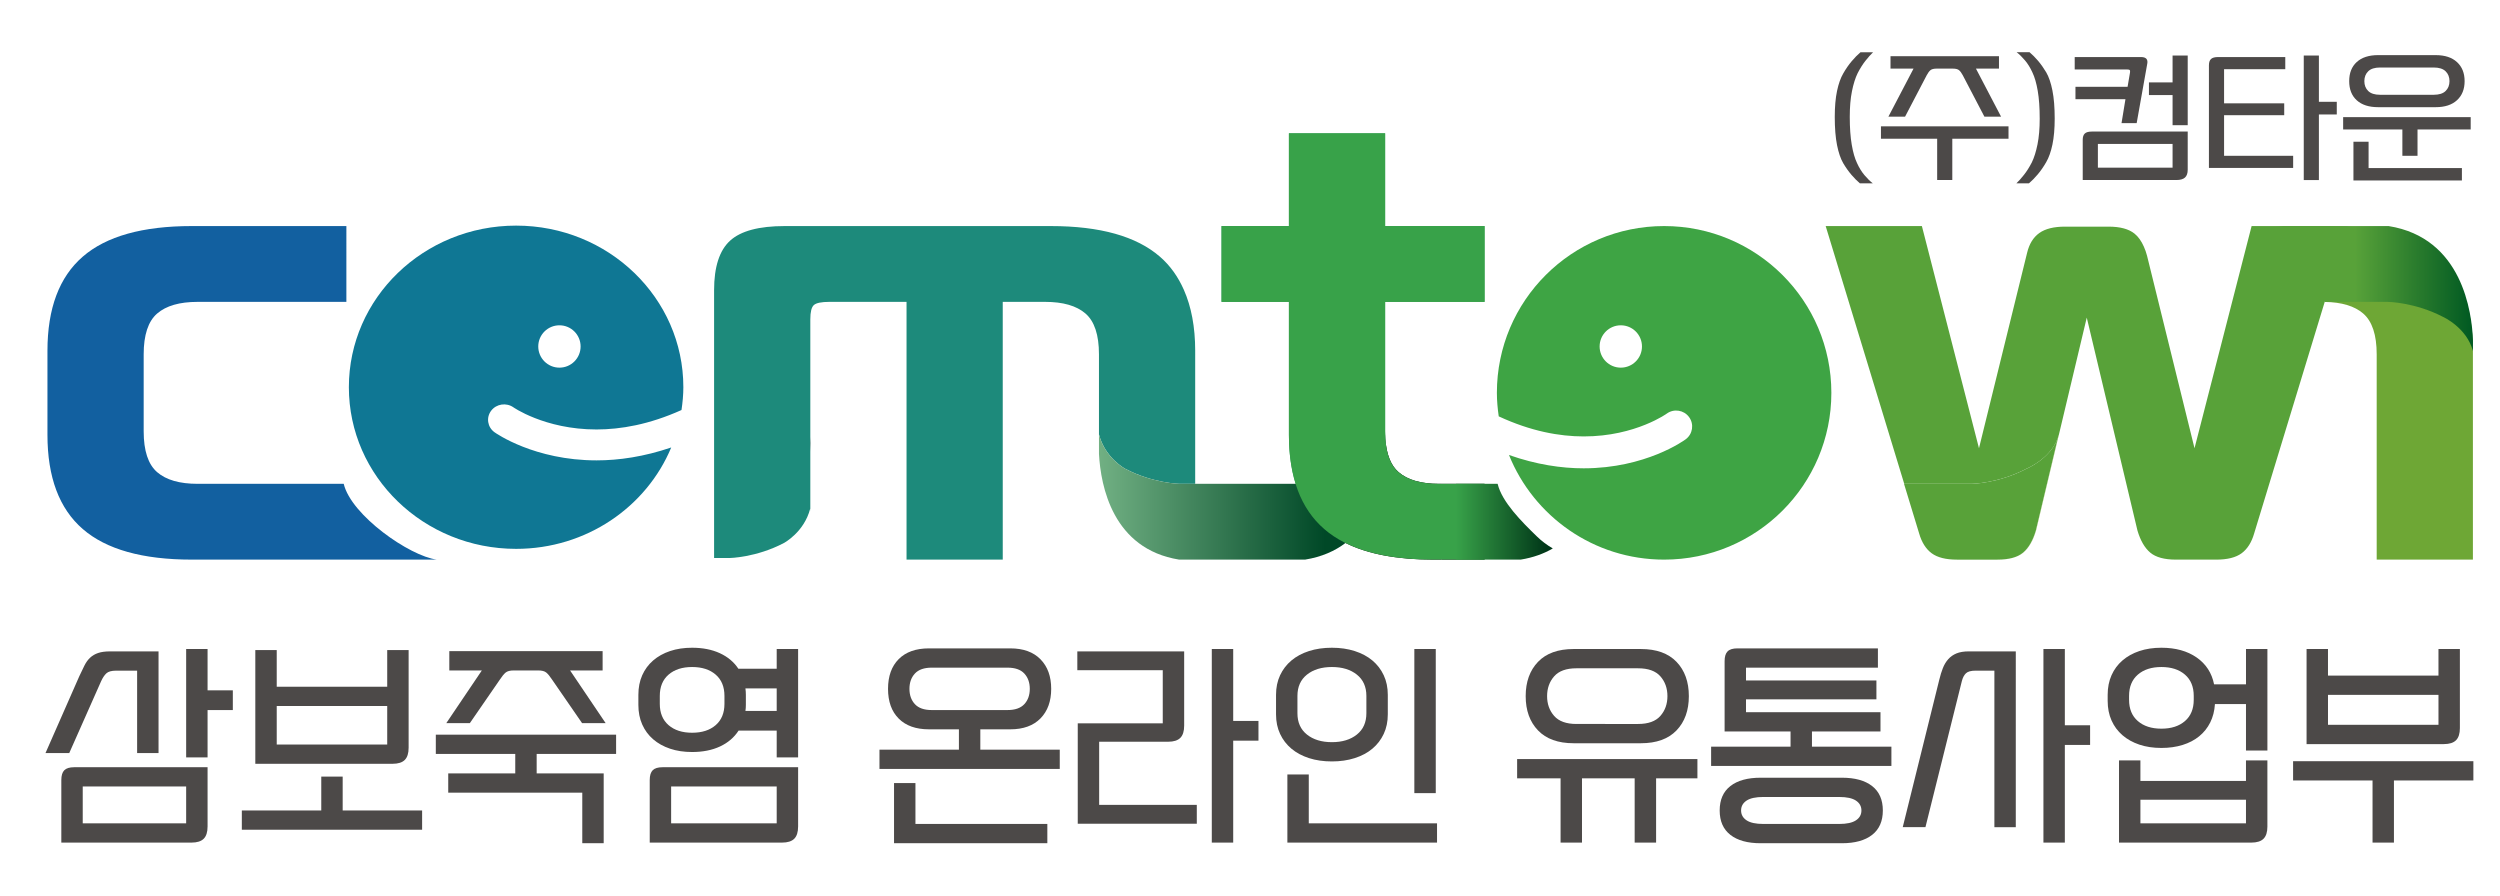 <?xml version="1.0" encoding="utf-8"?>
<!-- Generator: Adobe Illustrator 16.0.0, SVG Export Plug-In . SVG Version: 6.00 Build 0)  -->
<!DOCTYPE svg PUBLIC "-//W3C//DTD SVG 1.1//EN" "http://www.w3.org/Graphics/SVG/1.1/DTD/svg11.dtd">
<svg version="1.1" id="레이어_1" xmlns="http://www.w3.org/2000/svg" xmlns:xlink="http://www.w3.org/1999/xlink" x="0px"
	 y="0px" width="438px" height="157px" viewBox="0 0 438 157" enable-background="new 0 0 438 157" xml:space="preserve">
<path fill="#1D8A7B" d="M197.142,82.132c4.875,2.563,9.531,2.634,9.531,2.634h0.133h2.592V61.47c0-4.176-0.677-7.721-1.98-10.68
	c-1.015-2.301-2.398-4.256-4.201-5.82c-4.121-3.576-10.49-5.363-19.105-5.363h-46.641c-4.495,0-7.681,0.852-9.553,2.553
	c-1.874,1.703-2.81,4.598-2.81,8.686v46.919h2.705c0,0,4.656-0.07,9.531-2.633c0,0,3.531-1.875,4.594-5.996
	c0,0,0.014,0.162,0.028,0.445v-33.63c0-1.293,0.206-2.127,0.618-2.502c0.411-0.375,1.329-0.563,2.753-0.563h13.487v45.158h16.857
	V52.888h7.418c3.146,0,5.507,0.682,7.08,2.043c1.574,1.363,2.36,3.748,2.36,7.152v14.164c0.005-0.066,0.009-0.111,0.009-0.111
	C193.61,80.257,197.142,82.132,197.142,82.132z"/>
<linearGradient id="SVGID_1_" gradientUnits="userSpaceOnUse" x1="609.656" y1="-292.021" x2="292.663" y2="-292.021" gradientTransform="matrix(1 0 0 -1 -272.66 -237.96)">
	<stop  offset="0" style="stop-color:#45B035"/>
	<stop  offset="1" style="stop-color:#0066A9"/>
</linearGradient>
<path fill="url(#SVGID_1_)" d="M238.087,82.132c0,0,3.531-1.875,4.595-5.996c0,0,0.008,0.092,0.018,0.254
	c-0.012-0.27-0.025-0.537-0.025-0.82V52.888h17.42V39.606h-17.42V23.36h-16.857v16.246h-11.8v13.281h11.8v23.295
	c0,3.232,0.414,6.078,1.195,8.582h1.545C228.557,84.766,233.212,84.693,238.087,82.132z"/>
<linearGradient id="SVGID_2_" gradientUnits="userSpaceOnUse" x1="465.199" y1="-325.051" x2="515.398" y2="-325.051" gradientTransform="matrix(1 0 0 -1 -272.66 -237.96)">
	<stop  offset="0" style="stop-color:#71B083"/>
	<stop  offset="0.79" style="stop-color:#004827"/>
</linearGradient>
<path fill="url(#SVGID_2_)" d="M242.723,76.927c-0.013-0.174-0.018-0.355-0.023-0.537c-0.01-0.162-0.018-0.254-0.018-0.254
	c-1.063,4.121-4.595,5.996-4.595,5.996c-4.875,2.563-9.53,2.634-9.53,2.634h-1.545h-4.589h-13.025h-2.592h-0.133
	c0,0-4.656-0.07-9.531-2.634c0,0-3.531-1.875-4.594-5.996c0,0-0.004,0.045-0.009,0.111v3.285c0.311,5.672,2.43,16.646,14.048,18.514
	h0.219h2.592h13.025h6.22c2.926-0.471,5.246-1.521,7.09-2.916C242.637,89.9,242.82,79.809,242.723,76.927z"/>
<path d="M252.113,84.766c-3.146,0-5.508-0.681-7.08-2.043c-1.354-1.173-2.122-3.107-2.311-5.796
	c0.098,2.882-0.088,12.976-6.992,18.203c3.908,1.938,9.024,2.916,15.371,2.916h1.476v-13.28H252.113z"/>
<rect x="252.577" y="84.766" width="7.516" height="13.28"/>
<path fill="#38A249" d="M260.093,98.046h-8.989c-8.617,0-14.986-1.789-19.105-5.362c-4.122-3.576-6.182-9.076-6.182-16.502V52.886
	h-11.801V39.604h11.801V23.36h16.856v16.244h17.42v13.281h-17.42v22.682c0,3.408,0.787,5.791,2.36,7.152
	c1.572,1.363,3.934,2.043,7.08,2.043h7.979V98.046z"/>
<path fill="#1260A0" d="M60.221,84.766h-2.536H41.499h-6.887c-3.147,0-5.507-0.681-7.08-2.043c-1.574-1.361-2.36-3.747-2.36-7.153
	V62.083c0-3.404,0.787-5.789,2.36-7.152c1.573-1.361,3.933-2.043,7.08-2.043h26.074V39.606H33.601
	c-8.617,0-14.986,1.787-19.106,5.363c-4.122,3.576-6.181,9.076-6.181,16.5v14.713c0,7.423,2.06,12.923,6.181,16.5
	c4.12,3.576,10.489,5.363,19.106,5.363h7.898h19.187h15.839C71.749,97.417,61.531,90.286,60.221,84.766z"/>
<path d="M141.965,76.581v2.573C142.015,77.989,141.99,77.085,141.965,76.581z"/>
<path d="M242.698,76.39c0.007,0.182,0.012,0.363,0.024,0.537C242.715,76.702,242.706,76.522,242.698,76.39z"/>
<path fill="#B5B5B5" d="M263.588,77.392v0.436c0-0.154,0.001-0.299,0.003-0.436H263.588z"/>
<linearGradient id="SVGID_3_" gradientUnits="userSpaceOnUse" x1="527.753" y1="-329.366" x2="553.169" y2="-329.366" gradientTransform="matrix(1 0 0 -1 -272.66 -237.96)">
	<stop  offset="0" style="stop-color:#38A249"/>
	<stop  offset="0.629" style="stop-color:#003618"/>
</linearGradient>
<path fill="url(#SVGID_3_)" d="M262.386,84.766h-7.293v13.28h11.319c2.206-0.354,4.064-1.043,5.639-1.957
	c-1.04-0.604-1.96-1.305-2.763-2.082C266.57,91.38,263.139,87.934,262.386,84.766z"/>
<path fill="#6EA735" d="M427.076,44.97c-3.568-3.098-8.83-4.846-15.77-5.262l-4.019,13.189c2.979,0.047,5.232,0.721,6.751,2.033
	c1.573,1.363,2.359,3.748,2.359,7.152v35.963h16.857V61.47C433.258,54.046,431.196,48.546,427.076,44.97z"/>
<path fill="#8D86BF" d="M411.339,39.606h-3.368c1.155,0,2.264,0.037,3.337,0.102L411.339,39.606z"/>
<path fill="#58A239" d="M407.971,39.606h-13.489l-10.003,38.926l-8.315-33.717c-0.152-0.598-0.349-1.123-0.565-1.613
	c-0.424-0.957-0.958-1.727-1.627-2.268c-1.011-0.818-2.527-1.227-4.551-1.227h-7.643c-1.949,0-3.447,0.375-4.496,1.123
	c-1.05,0.75-1.762,1.908-2.136,3.475l-8.429,34.227l-10.003-38.926h-16.857l13.763,45.158h1.347h10.508c0,0,4.656-0.07,9.531-2.633
	c0,0,4.652-1.875,5.715-5.996v0.002l4.879-20.492l8.096,34.001l0.782,3.291c0.523,1.771,1.273,3.064,2.248,3.883
	c0.974,0.816,2.474,1.226,4.495,1.226h1.005h6.076c1.947,0,3.428-0.375,4.439-1.123c1.011-0.75,1.74-1.907,2.19-3.475l2.646-8.685
	l9.712-31.867l4.019-13.189C410.233,39.644,409.126,39.606,407.971,39.606z"/>
<linearGradient id="SVGID_4_" gradientUnits="userSpaceOnUse" x1="558.007" y1="-325.05" x2="633.379" y2="-325.05" gradientTransform="matrix(1 0 0 -1 -272.66 -237.96)">
	<stop  offset="0.226" style="stop-color:#3EA444"/>
	<stop  offset="0.591" style="stop-color:#8EAF3A"/>
</linearGradient>
<path fill="url(#SVGID_4_)" d="M356.688,92.938c-0.523,1.771-1.273,3.064-2.248,3.883c-0.974,0.816-2.474,1.226-4.495,1.226h0.031
	c2.023,0,3.521-0.407,4.495-1.226c0.975-0.817,1.724-2.112,2.248-3.883l0.796-3.344l3.204-13.457v-0.002
	c-0.035,0.135-0.083,0.262-0.126,0.393l-3.123,13.119L356.688,92.938z"/>
<path fill="#58A239" d="M355.004,82.132c-4.875,2.563-9.531,2.634-9.531,2.634h-10.508h-1.347h-0.033l2.646,8.684
	c0.449,1.566,1.181,2.725,2.19,3.475c1.012,0.748,2.492,1.123,4.439,1.123h0.032h2.663h3.381h1.005c2.021,0,3.521-0.408,4.495-1.225
	c0.975-0.818,1.725-2.113,2.247-3.883l0.783-3.291l3.123-13.12C359.346,80.37,355.004,82.132,355.004,82.132z"/>
<linearGradient id="SVGID_5_" gradientUnits="userSpaceOnUse" x1="670.673" y1="-288.522" x2="705.919" y2="-288.522" gradientTransform="matrix(1 0 0 -1 -272.66 -237.96)">
	<stop  offset="0.414" style="stop-color:#58A239"/>
	<stop  offset="1" style="stop-color:#005922"/>
</linearGradient>
<path fill="url(#SVGID_5_)" d="M428.025,55.521c-4.932-2.563-9.641-2.631-9.641-2.631h-1.985h-9.11l-2.646-8.686
	c-0.449-1.566-1.181-2.723-2.19-3.473c-1.012-0.75-2.492-1.125-4.439-1.125h18.389h2.072c12.898,2.051,14.605,15.08,14.785,20.016
	v1.895C432.183,57.396,428.025,55.521,428.025,55.521z"/>
<g>
	<g>
		<path fill="#4C4948" d="M325.854,32.121c-0.477-0.402-0.969-0.896-1.473-1.484c-0.504-0.588-0.986-1.267-1.445-2.039
			c-0.461-0.789-0.823-1.85-1.09-3.185c-0.264-1.335-0.396-2.976-0.396-4.922c0-1.77,0.133-3.285,0.396-4.548
			c0.267-1.263,0.629-2.288,1.09-3.076c0.459-0.804,0.949-1.516,1.474-2.135c0.521-0.619,1.039-1.146,1.553-1.581h2.203
			c-0.408,0.386-0.85,0.881-1.328,1.484c-0.477,0.603-0.938,1.331-1.379,2.184c-0.408,0.836-0.74,1.89-0.996,3.161
			c-0.258,1.271-0.385,2.767-0.385,4.488c0,1.915,0.115,3.543,0.346,4.886c0.229,1.343,0.539,2.417,0.928,3.221
			c0.371,0.821,0.806,1.524,1.302,2.111s0.981,1.065,1.459,1.436L325.854,32.121L325.854,32.121z"/>
		<path fill="#4C4948" d="M351.891,24.303h-9.848v7.238h-2.652v-7.238h-9.848v-2.171h22.348V24.303z M350.59,20.443h-2.92
			l-3.795-7.263c-0.213-0.402-0.43-0.695-0.65-0.88c-0.22-0.185-0.58-0.278-1.073-0.278h-2.867c-0.496,0-0.854,0.093-1.074,0.278
			c-0.223,0.185-0.438,0.479-0.65,0.88l-3.795,7.263h-2.92l4.406-8.421h-4.035V9.851h19.004v2.171h-4.035L350.59,20.443z"/>
		<path fill="#4C4948" d="M353.271,32.121c0.405-0.386,0.848-0.88,1.325-1.484c0.479-0.603,0.938-1.331,1.381-2.184
			c0.406-0.836,0.738-1.89,0.994-3.161s0.386-2.766,0.386-4.488c0-1.914-0.115-3.542-0.345-4.886
			c-0.229-1.343-0.541-2.417-0.93-3.221c-0.371-0.82-0.805-1.524-1.301-2.111s-0.982-1.065-1.459-1.436h2.256
			c0.477,0.402,0.969,0.897,1.473,1.484c0.504,0.587,0.986,1.267,1.447,2.039c0.459,0.788,0.822,1.85,1.088,3.185
			s0.398,2.976,0.398,4.922c0,1.77-0.134,3.286-0.398,4.548c-0.266,1.263-0.629,2.289-1.088,3.077
			c-0.461,0.804-0.953,1.516-1.475,2.135s-1.039,1.146-1.554,1.58L353.271,32.121L353.271,32.121z"/>
		<path fill="#4C4948" d="M374.344,21.577h-2.653l0.688-4.198h-8.758v-2.171h9.131l0.424-2.485c0.035-0.225,0.019-0.374-0.053-0.446
			c-0.071-0.072-0.23-0.108-0.479-0.108h-9.155V9.996h11.625c0.44,0,0.752,0.101,0.93,0.301c0.176,0.202,0.229,0.487,0.158,0.856
			L374.344,21.577z M383.287,29.732c0,0.627-0.158,1.086-0.478,1.375c-0.318,0.289-0.821,0.434-1.514,0.434h-16.402v-7.045
			c0-0.515,0.125-0.885,0.373-1.11c0.246-0.225,0.654-0.337,1.222-0.337h16.799V29.732z M380.635,29.37v-4.15h-13.086v4.15H380.635z
			 M383.287,21.939h-2.652v-5.284h-4.141v-2.22h4.141V9.73h2.652V21.939z"/>
		<path fill="#4C4948" d="M401.76,29.418h-14.756V11.443c0-0.514,0.123-0.884,0.371-1.11c0.248-0.225,0.654-0.337,1.221-0.337
			h11.785v2.123h-10.723v5.984h10.537v2.075h-10.537v7.118h12.102V29.418z M406.271,31.542h-2.652V9.73h2.652v8.107h3.133v2.22
			h-3.133V31.542z"/>
		<path fill="#4C4948" d="M432.865,22.687h-9.316v4.609h-2.654v-4.609h-10.377v-2.171h22.349L432.865,22.687L432.865,22.687z
			 M426.734,9.658c1.608,0,2.856,0.41,3.741,1.23c0.886,0.82,1.326,1.93,1.326,3.33c0,1.4-0.44,2.509-1.326,3.33
			c-0.885,0.821-2.133,1.23-3.741,1.23h-10.086c-1.609,0-2.857-0.402-3.742-1.206c-0.885-0.804-1.326-1.922-1.326-3.354
			c0-1.432,0.441-2.549,1.326-3.354c0.885-0.805,2.133-1.207,3.742-1.207L426.734,9.658L426.734,9.658z M431.326,31.614h-19.004
			v-6.78h2.653v4.608h16.351V31.614z M426.389,16.606c0.938,0,1.634-0.221,2.084-0.664c0.451-0.442,0.677-1.017,0.677-1.725
			s-0.226-1.283-0.677-1.725c-0.45-0.442-1.146-0.664-2.084-0.664h-9.395c-0.938,0-1.633,0.221-2.084,0.664
			c-0.451,0.443-0.676,1.018-0.676,1.725c0,0.708,0.225,1.283,0.676,1.725c0.451,0.443,1.146,0.664,2.084,0.664H426.389z"/>
	</g>
</g>
<path fill="#0F7794" d="M89.96,71.37L89.96,71.37l0.011,0.006c-0.001-0.001-0.003-0.001-0.004-0.003l0.019,0.013l0.151,0.1
	c0.146,0.092,0.38,0.236,0.698,0.416c0.635,0.357,1.604,0.846,2.868,1.342c2.528,0.996,6.219,2,10.81,2
	c4.223-0.004,9.227-0.861,14.885-3.408c0.191-1.307,0.325-2.633,0.325-3.994c0-15.641-13.117-28.314-29.301-28.314
	c-16.183,0-29.301,12.674-29.301,28.314c0,15.643,13.118,28.318,29.301,28.318c12.321,0,22.846-7.354,27.177-17.764
	c-4.775,1.627-9.195,2.264-13.086,2.262c-5.443,0-9.854-1.191-12.919-2.396c-3.067-1.207-4.799-2.422-4.946-2.525
	c-1.245-0.887-1.511-2.582-0.593-3.785C86.968,70.749,88.715,70.491,89.96,71.37z M98.012,56.993c2.049,0,3.71,1.66,3.71,3.709
	c0,2.049-1.661,3.711-3.71,3.711c-2.049,0-3.709-1.662-3.709-3.711C94.303,58.653,95.963,56.993,98.012,56.993z"/>
<polygon fill="#0F7794" points="89.96,71.37 89.967,71.373 89.961,71.37 "/>
<polygon fill="#0F7794" points="89.961,71.37 89.967,71.373 89.971,71.376 "/>
<path fill="#3EA444" d="M291.555,39.606c-16.184,0-29.301,13.078-29.301,29.219c0,1.404,0.133,2.771,0.324,4.121
	c5.658,2.627,10.662,3.512,14.885,3.516c4.592,0,8.281-1.035,10.811-2.063c1.265-0.512,2.232-1.016,2.867-1.385
	c0.318-0.186,0.553-0.334,0.697-0.428l0.152-0.104l0.023-0.018h0.002c1.243-0.906,2.991-0.641,3.905,0.6
	c0.918,1.24,0.652,2.99-0.594,3.904c-0.146,0.109-1.879,1.363-4.945,2.607c-3.063,1.241-7.477,2.473-12.92,2.473
	c-3.891,0.002-8.312-0.653-13.086-2.334c4.33,10.742,14.854,18.33,27.179,18.33c16.182,0,29.301-13.078,29.301-29.221
	C320.855,52.685,307.736,39.606,291.555,39.606z M283.963,64.413c-2.049,0-3.709-1.662-3.709-3.711c0-2.049,1.66-3.709,3.709-3.709
	c2.051,0,3.711,1.66,3.711,3.709C287.674,62.751,286.014,64.413,283.963,64.413z"/>
<g>
	<path fill="#4C4948" d="M27.775,131.941h-3.751v-14.443h-3.677c-0.801,0-1.369,0.156-1.707,0.469
		c-0.337,0.313-0.644,0.77-0.919,1.369l-5.589,12.605H7.968l5.927-13.469c0.325-0.699,0.625-1.324,0.901-1.875
		c0.275-0.55,0.606-1.007,0.994-1.369c0.387-0.363,0.856-0.639,1.407-0.825c0.55-0.188,1.25-0.281,2.101-0.281h8.478V131.941z
		 M36.366,144.809c0,0.974-0.225,1.688-0.676,2.138c-0.45,0.45-1.163,0.676-2.138,0.676H10.744v-10.955
		c0-0.8,0.175-1.375,0.526-1.726c0.35-0.349,0.925-0.524,1.726-0.524h23.371V144.809z M32.614,144.245v-6.452H14.495v6.452H32.614z
		 M36.366,132.691h-3.752v-18.982h3.752v7.241h4.426v3.451h-4.426V132.691z"/>
	<path fill="#4C4948" d="M73.955,145.37H42.368v-3.376h13.918v-5.928h3.751v5.928h13.918V145.37z M71.591,131.002
		c0,0.977-0.225,1.689-0.675,2.14c-0.45,0.449-1.163,0.675-2.138,0.675H44.731v-19.92h3.752v6.415H67.84v-6.415h3.751V131.002z
		 M67.84,130.439v-6.752H48.483v6.752H67.84z"/>
	<path fill="#4C4948" d="M105.766,147.734h-3.751v-8.854H78.531v-3.376h11.742v-3.413H76.355v-3.378h31.586v3.378H94.024v3.413
		h11.742V147.734z M106.104,126.688h-4.127l-5.251-7.615c-0.375-0.575-0.713-0.987-1.013-1.238c-0.3-0.249-0.776-0.374-1.426-0.374
		H90.01c-0.65,0-1.125,0.125-1.425,0.374c-0.3,0.251-0.638,0.663-1.013,1.238l-5.252,7.615h-4.126l6.227-9.228h-5.702v-3.377h26.86
		v3.377h-5.702L106.104,126.688z"/>
	<path fill="#4C4948" d="M139.829,132.691h-3.751v-4.689H129.4c-0.776,1.2-1.857,2.125-3.246,2.776
		c-1.388,0.649-3.02,0.975-4.895,0.975c-1.426,0-2.714-0.193-3.864-0.582c-1.15-0.387-2.139-0.938-2.963-1.65
		c-0.826-0.713-1.463-1.575-1.914-2.589c-0.45-1.012-0.675-2.156-0.675-3.432v-1.763c0-1.275,0.225-2.42,0.675-3.434
		c0.45-1.012,1.088-1.875,1.914-2.588c0.825-0.713,1.813-1.263,2.963-1.651c1.15-0.387,2.438-0.581,3.864-0.581
		c1.85,0,3.47,0.319,4.858,0.956c1.388,0.639,2.469,1.546,3.245,2.722h6.716v-3.452h3.751V132.691z M139.829,144.809
		c0,0.974-0.225,1.688-0.675,2.138c-0.451,0.45-1.163,0.676-2.138,0.676h-23.184v-10.955c0-0.8,0.175-1.375,0.526-1.726
		c0.349-0.349,0.924-0.524,1.725-0.524h23.747V144.809z M126.924,121.924c0-1.599-0.513-2.845-1.538-3.731
		c-1.026-0.888-2.401-1.332-4.126-1.332c-1.726,0-3.102,0.444-4.126,1.332c-1.026,0.887-1.538,2.133-1.538,3.731v1.389
		c0,1.601,0.512,2.845,1.538,3.733c1.024,0.887,2.4,1.33,4.126,1.33c1.726,0,3.101-0.443,4.126-1.33
		c1.025-0.889,1.538-2.133,1.538-3.733V121.924z M136.078,144.245v-6.452h-18.495v6.452H136.078z M136.078,124.551v-3.939H130.6
		c0.024,0.2,0.043,0.388,0.056,0.563c0.013,0.176,0.019,0.363,0.019,0.563v1.763c0,0.201-0.006,0.381-0.019,0.544
		c-0.013,0.163-0.032,0.332-0.056,0.507H136.078z"/>
	<path fill="#4C4948" d="M185.67,134.717h-31.587v-3.377h13.918v-3.563h-5.252c-2.276,0-4.04-0.625-5.29-1.877
		c-1.251-1.25-1.876-2.988-1.876-5.215c0-2.225,0.625-3.963,1.876-5.214c1.25-1.25,3.013-1.876,5.29-1.876h14.255
		c2.275,0,4.039,0.638,5.29,1.913c1.25,1.275,1.875,3.001,1.875,5.177s-0.625,3.901-1.875,5.178
		c-1.251,1.275-3.015,1.914-5.29,1.914h-5.252v3.563h13.918V134.717z M183.494,147.734h-26.86v-10.541h3.752v7.164h23.108V147.734z
		 M176.517,124.401c1.325,0,2.307-0.345,2.945-1.033c0.638-0.687,0.957-1.581,0.957-2.683c0-1.1-0.319-1.993-0.957-2.682
		c-0.638-0.687-1.62-1.031-2.945-1.031h-13.28c-1.326,0-2.307,0.345-2.945,1.031c-0.638,0.688-0.957,1.582-0.957,2.682
		c0,1.102,0.319,1.996,0.957,2.683c0.638,0.688,1.619,1.033,2.945,1.033H176.517z"/>
	<path fill="#4C4948" d="M209.679,144.321h-20.857v-17.595h14.893v-9.304h-14.968v-3.301h18.72v13.017
		c0,0.976-0.225,1.688-0.675,2.138c-0.45,0.451-1.163,0.677-2.138,0.677h-12.08v11.066h17.106V144.321z M216.057,147.622h-3.751
		v-33.913h3.751v12.604h4.426v3.451h-4.426V147.622z"/>
	<path fill="#4C4948" d="M243.143,125.151c0,1.275-0.239,2.419-0.714,3.432c-0.476,1.013-1.138,1.876-1.988,2.588
		c-0.85,0.714-1.882,1.263-3.095,1.651c-1.214,0.388-2.545,0.581-3.995,0.581c-1.477,0-2.815-0.193-4.014-0.581
		c-1.201-0.389-2.228-0.938-3.077-1.651c-0.851-0.712-1.515-1.575-1.988-2.588c-0.475-1.013-0.712-2.156-0.712-3.432v-3.414
		c0-1.275,0.237-2.42,0.712-3.434c0.474-1.012,1.138-1.875,1.988-2.588c0.85-0.713,1.876-1.263,3.077-1.651
		c1.198-0.387,2.537-0.581,4.014-0.581c1.45,0,2.781,0.194,3.995,0.581c1.213,0.389,2.245,0.938,3.095,1.651
		c0.851,0.713,1.513,1.576,1.988,2.588c0.475,1.014,0.714,2.158,0.714,3.434V125.151z M251.769,147.622h-26.221v-11.93h3.75v8.553
		h22.471V147.622z M239.39,121.924c0-1.599-0.557-2.845-1.669-3.731c-1.112-0.888-2.57-1.332-4.37-1.332
		c-1.801,0-3.259,0.444-4.371,1.332c-1.112,0.887-1.669,2.133-1.669,3.731v3.039c0,1.602,0.557,2.845,1.669,3.732
		c1.112,0.889,2.57,1.332,4.371,1.332c1.8,0,3.258-0.443,4.37-1.332c1.112-0.888,1.669-2.131,1.669-3.732V121.924z M251.546,138.955
		h-3.754v-25.246h3.754V138.955z"/>
	<path fill="#4C4948" d="M290.147,147.622h-3.754v-11.256h-9.228v11.256h-3.752v-11.256H265.8v-3.375h31.587v3.375h-7.239V147.622z
		 M275.703,130.216c-2.727,0-4.808-0.751-6.246-2.252c-1.438-1.5-2.157-3.501-2.157-6.002c0-2.5,0.72-4.501,2.157-6.003
		c1.438-1.5,3.52-2.25,6.246-2.25h11.779c2.726,0,4.809,0.75,6.247,2.25c1.438,1.502,2.157,3.503,2.157,6.003
		c0,2.501-0.719,4.502-2.157,6.002c-1.438,1.501-3.521,2.252-6.247,2.252H275.703z M286.994,126.839c1.775,0,3.077-0.47,3.902-1.406
		c0.825-0.938,1.238-2.096,1.238-3.471s-0.413-2.532-1.238-3.471c-0.825-0.938-2.127-1.406-3.902-1.406H276.19
		c-1.775,0-3.075,0.469-3.9,1.406c-0.825,0.938-1.238,2.096-1.238,3.471s0.413,2.532,1.238,3.471c0.825,0.937,2.125,1.406,3.9,1.406
		H286.994z"/>
	<path fill="#4C4948" d="M331.375,134.191h-31.588v-3.375h13.917v-2.664h-11.553v-12.305c0-0.801,0.174-1.376,0.524-1.726
		c0.349-0.351,0.926-0.526,1.726-0.526h24.609v3.377h-23.109v2.251h22.848v3.302h-22.848v2.25h23.561v3.377h-12.006v2.664h13.919
		V134.191z M322.707,136.255c2.277,0,4.039,0.488,5.291,1.463c1.249,0.975,1.876,2.4,1.876,4.276s-0.627,3.302-1.876,4.276
		c-1.252,0.976-3.014,1.464-5.291,1.464h-14.255c-2.275,0-4.039-0.488-5.288-1.464c-1.251-0.975-1.876-2.4-1.876-4.276
		s0.625-3.302,1.876-4.276c1.249-0.975,3.013-1.463,5.288-1.463H322.707z M322.222,144.357c1.324,0,2.306-0.212,2.943-0.638
		c0.639-0.425,0.957-1,0.957-1.726c0-0.725-0.318-1.299-0.957-1.727c-0.638-0.424-1.619-0.636-2.943-0.636H308.94
		c-1.327,0-2.307,0.212-2.944,0.636c-0.638,0.428-0.956,1.002-0.956,1.727c0,0.726,0.318,1.301,0.956,1.726
		c0.638,0.426,1.617,0.638,2.944,0.638H322.222z"/>
	<path fill="#4C4948" d="M353.168,144.92h-3.752v-27.422h-3.301c-0.801,0-1.363,0.156-1.687,0.469
		c-0.326,0.313-0.564,0.77-0.714,1.369l-6.377,25.584h-3.978l6.415-25.884c0.175-0.726,0.382-1.389,0.618-1.989
		c0.238-0.6,0.551-1.118,0.939-1.557c0.388-0.438,0.868-0.774,1.444-1.013c0.574-0.237,1.3-0.355,2.175-0.355h8.216V144.92z
		 M361.76,147.622h-3.752v-33.913h3.752v13.354h4.426v3.452h-4.426V147.622z"/>
	<path fill="#4C4948" d="M397.248,131.49h-3.752v-8.141h-5.439c-0.076,1.201-0.352,2.276-0.825,3.227
		c-0.477,0.951-1.121,1.758-1.933,2.419c-0.813,0.664-1.782,1.17-2.907,1.521c-1.124,0.35-2.364,0.524-3.714,0.524
		c-1.426,0-2.713-0.194-3.864-0.581c-1.151-0.388-2.138-0.938-2.963-1.651c-0.826-0.713-1.464-1.575-1.913-2.588
		c-0.451-1.014-0.676-2.157-0.676-3.433v-1.05c0-1.275,0.225-2.42,0.676-3.434c0.449-1.012,1.087-1.875,1.913-2.588
		c0.825-0.713,1.812-1.263,2.963-1.651c1.151-0.387,2.438-0.581,3.864-0.581c2.477,0,4.532,0.57,6.172,1.707
		c1.638,1.138,2.657,2.708,3.057,4.708h5.59v-6.189h3.752V131.49z M397.248,144.809c0,0.974-0.227,1.688-0.676,2.138
		c-0.451,0.45-1.164,0.676-2.138,0.676h-23.184v-14.406h3.75v3.601h18.495v-3.601h3.752V144.809z M384.343,121.924
		c0-1.599-0.514-2.845-1.539-3.731c-1.025-0.888-2.4-1.332-4.126-1.332c-1.727,0-3.101,0.444-4.126,1.332
		c-1.026,0.887-1.539,2.133-1.539,3.731v0.676c0,1.601,0.513,2.846,1.539,3.732c1.025,0.889,2.399,1.332,4.126,1.332
		c1.726,0,3.101-0.443,4.126-1.332c1.025-0.887,1.539-2.132,1.539-3.732V121.924z M393.496,144.245v-4.127h-18.495v4.127H393.496z"
		/>
	<path fill="#4C4948" d="M433.335,136.743h-13.917v10.879h-3.75v-10.879h-13.92v-3.377h31.587V136.743z M430.973,127.551
		c0,0.976-0.226,1.688-0.677,2.139c-0.449,0.45-1.162,0.677-2.138,0.677h-24.047v-16.657h3.752v4.651h19.357v-4.651h3.752V127.551z
		 M427.221,126.988v-5.251h-19.357v5.251H427.221z"/>
</g>
</svg>
